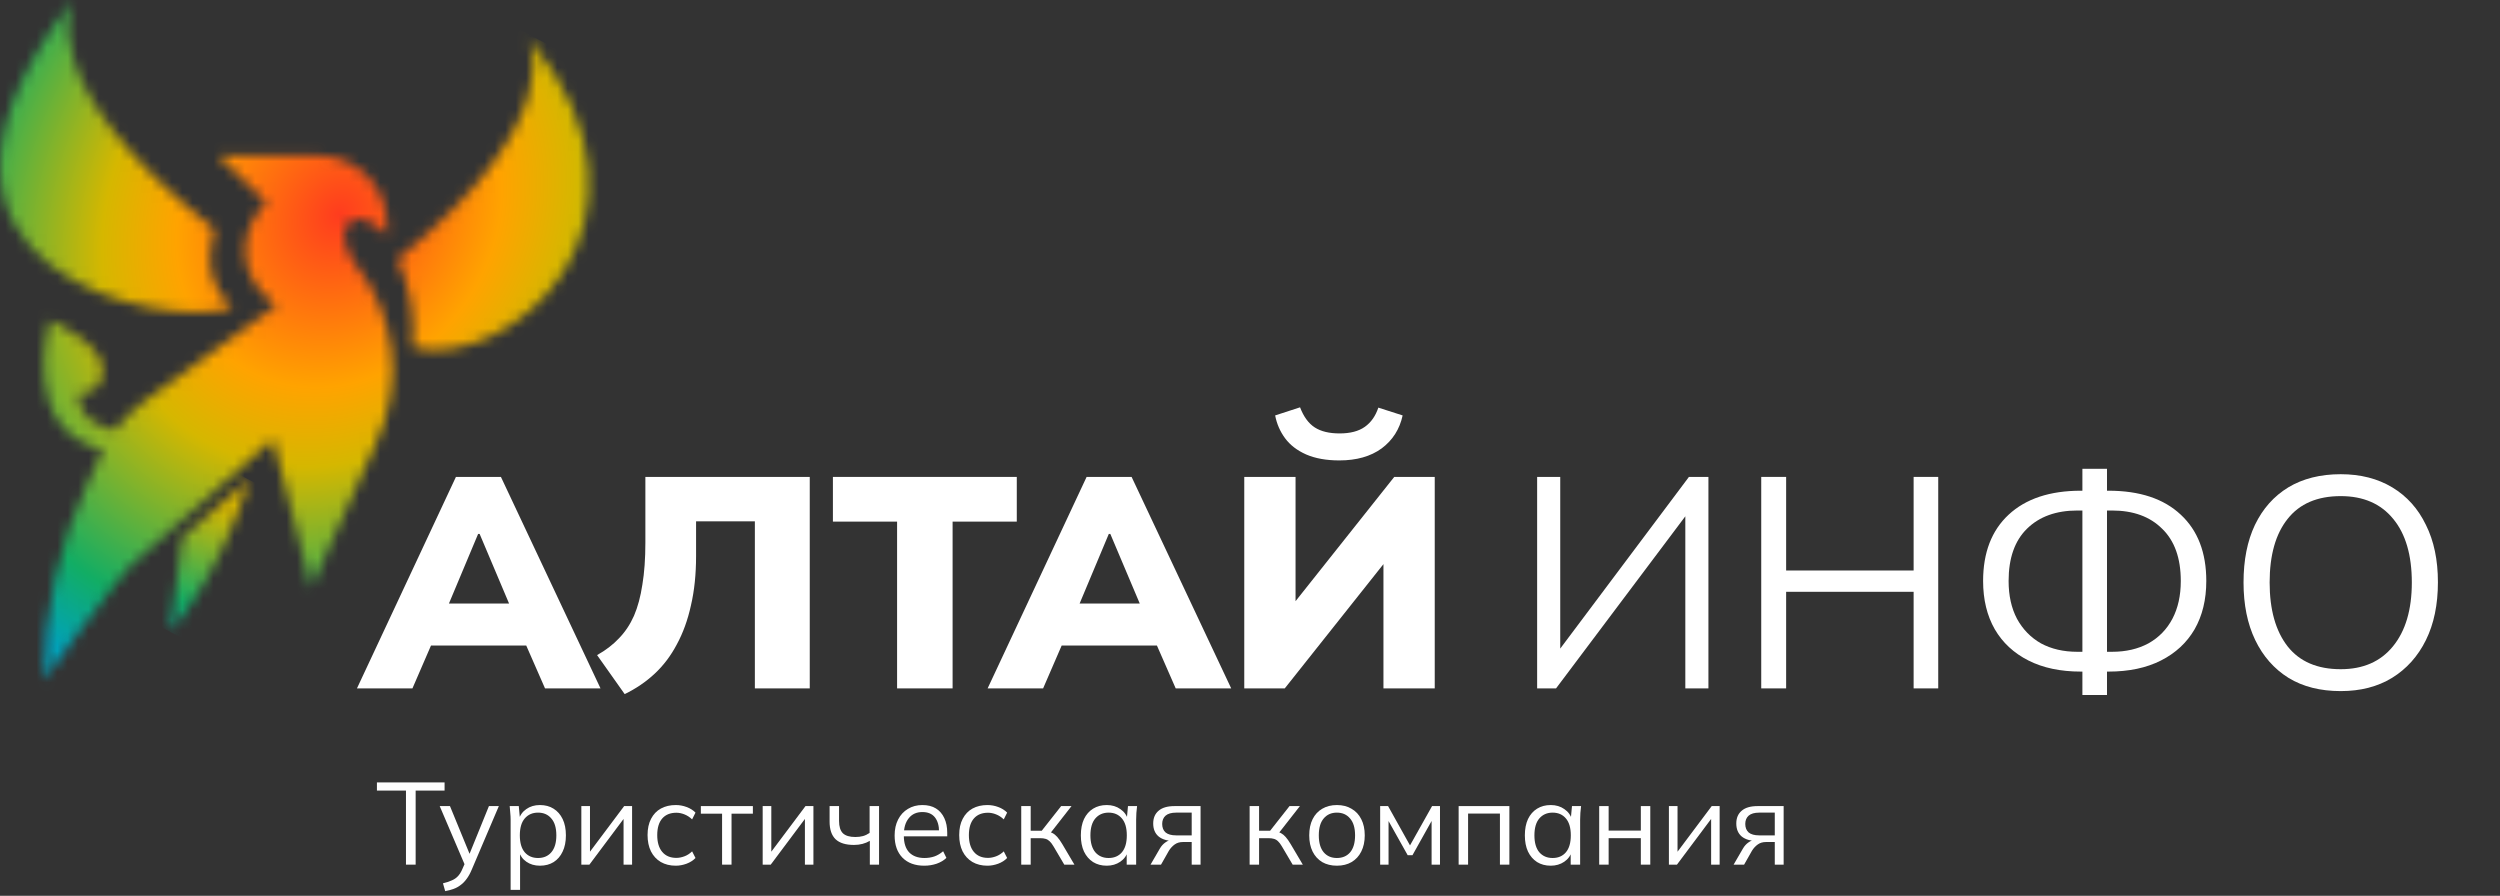 <svg width="240" height="86" viewBox="0 0 240 86" fill="none" xmlns="http://www.w3.org/2000/svg">
<rect x="0" y="0" width="240" height="86" fill="#333333" stroke="none"/>
<path d="M34.267 66.086L43.769 45.784H48.089L57.649 66.086H52.322L49.874 60.499L51.919 61.968H39.997L42.013 60.499L39.594 66.086H34.267ZM45.9 51.255L42.531 59.29L41.725 57.936H50.162L49.442 59.29L46.044 51.255H45.9Z" fill="white"/>
<path d="M59.969 66.633L57.32 62.889C58.145 62.428 58.846 61.891 59.422 61.277C60.017 60.662 60.497 59.942 60.862 59.117C61.226 58.272 61.495 57.274 61.668 56.122C61.86 54.97 61.956 53.626 61.956 52.091V45.784H77.736V66.086H72.467V50.046H66.823V53.386C66.823 55.133 66.659 56.708 66.333 58.109C66.026 59.511 65.575 60.758 64.98 61.853C64.404 62.947 63.693 63.888 62.849 64.675C62.004 65.462 61.044 66.114 59.969 66.633Z" fill="white"/>
<path d="M86.121 66.086V50.075H79.959V45.784H97.611V50.075H91.449V66.086H86.121Z" fill="white"/>
<path d="M94.812 66.086L104.315 45.784H108.634L118.195 66.086H112.867L110.42 60.499L112.464 61.968H100.543L102.558 60.499L100.139 66.086H94.812ZM106.446 51.255L103.077 59.29L102.27 57.936H110.708L109.988 59.29L106.59 51.255H106.446Z" fill="white"/>
<path d="M119.449 66.086V45.784H124.373V58.656H123.624L133.847 45.784H137.735V66.086H132.811V53.214H133.559L123.337 66.086H119.449ZM128.577 44.2C127.33 44.2 126.264 44.008 125.381 43.624C124.517 43.24 123.845 42.722 123.365 42.069C122.885 41.417 122.569 40.687 122.415 39.881L124.805 39.103C125.151 40.006 125.621 40.649 126.216 41.033C126.811 41.417 127.608 41.609 128.606 41.609C129.624 41.609 130.43 41.398 131.025 40.975C131.62 40.553 132.052 39.938 132.321 39.132L134.653 39.881C134.366 41.206 133.694 42.261 132.638 43.048C131.582 43.816 130.228 44.2 128.577 44.2Z" fill="white"/>
<path d="M38.973 83.006V75.896H36.185V75.112H42.679V75.896H39.902V83.006H38.973Z" fill="white"/>
<path d="M42.738 85.548L42.525 84.798C42.876 84.716 43.167 84.619 43.398 84.507C43.637 84.402 43.835 84.26 43.992 84.081C44.149 83.902 44.283 83.678 44.395 83.409L44.686 82.749L44.664 83.129L42.212 77.385H43.197L45.224 82.323H44.932L46.937 77.385H47.889L45.291 83.477C45.141 83.835 44.977 84.133 44.798 84.372C44.619 84.619 44.425 84.816 44.216 84.966C44.014 85.123 43.79 85.246 43.544 85.335C43.298 85.425 43.029 85.496 42.738 85.548Z" fill="white"/>
<path d="M49.02 85.425V78.684C49.02 78.475 49.008 78.262 48.986 78.046C48.971 77.822 48.952 77.602 48.93 77.385H49.803L49.927 78.718H49.792C49.912 78.277 50.154 77.93 50.52 77.676C50.886 77.415 51.322 77.284 51.83 77.284C52.338 77.284 52.774 77.4 53.14 77.632C53.513 77.863 53.804 78.195 54.014 78.628C54.223 79.061 54.327 79.584 54.327 80.196C54.327 80.8 54.223 81.319 54.014 81.752C53.812 82.185 53.525 82.521 53.151 82.76C52.778 82.991 52.338 83.107 51.83 83.107C51.33 83.107 50.897 82.98 50.531 82.726C50.165 82.472 49.923 82.125 49.803 81.685H49.927V85.425H49.02ZM51.651 82.368C52.188 82.368 52.614 82.185 52.927 81.819C53.248 81.446 53.409 80.905 53.409 80.196C53.409 79.479 53.248 78.938 52.927 78.572C52.614 78.199 52.188 78.012 51.651 78.012C51.121 78.012 50.695 78.199 50.374 78.572C50.061 78.938 49.904 79.479 49.904 80.196C49.904 80.905 50.061 81.446 50.374 81.819C50.695 82.185 51.121 82.368 51.651 82.368Z" fill="white"/>
<path d="M55.809 83.006V77.385H56.638V82.166H56.335L59.918 77.385H60.68V83.006H59.862V78.214H60.165L56.582 83.006H55.809Z" fill="white"/>
<path d="M64.876 83.107C64.323 83.107 63.842 82.987 63.431 82.749C63.028 82.51 62.715 82.17 62.491 81.73C62.274 81.289 62.166 80.767 62.166 80.162C62.166 79.55 62.278 79.031 62.502 78.606C62.726 78.173 63.039 77.844 63.443 77.62C63.853 77.396 64.331 77.284 64.876 77.284C65.234 77.284 65.581 77.348 65.917 77.475C66.26 77.602 66.544 77.781 66.768 78.012L66.443 78.662C66.219 78.445 65.973 78.285 65.704 78.18C65.443 78.076 65.186 78.023 64.932 78.023C64.35 78.023 63.898 78.206 63.577 78.572C63.256 78.938 63.095 79.472 63.095 80.173C63.095 80.868 63.256 81.405 63.577 81.786C63.898 82.166 64.35 82.357 64.932 82.357C65.178 82.357 65.432 82.308 65.693 82.211C65.962 82.114 66.212 81.954 66.443 81.73L66.768 82.368C66.537 82.607 66.249 82.79 65.906 82.917C65.562 83.043 65.219 83.107 64.876 83.107Z" fill="white"/>
<path d="M69.32 83.006V78.113H67.282V77.385H72.276V78.113H70.227V83.006H69.32Z" fill="white"/>
<path d="M73.217 83.006V77.385H74.046V82.166H73.743L77.327 77.385H78.088V83.006H77.271V78.214H77.573L73.99 83.006H73.217Z" fill="white"/>
<path d="M83.504 83.006V80.722C83.288 80.849 83.053 80.946 82.799 81.013C82.545 81.08 82.273 81.114 81.982 81.114C81.19 81.114 80.601 80.931 80.213 80.565C79.832 80.192 79.641 79.628 79.641 78.874V77.385H80.548V78.807C80.548 79.352 80.672 79.748 80.918 79.994C81.172 80.233 81.567 80.352 82.105 80.352C82.381 80.352 82.627 80.323 82.844 80.263C83.06 80.203 83.273 80.102 83.482 79.96V77.385H84.389V83.006H83.504Z" fill="white"/>
<path d="M88.728 83.107C87.847 83.107 87.153 82.853 86.645 82.346C86.137 81.831 85.884 81.118 85.884 80.207C85.884 79.617 85.996 79.106 86.219 78.673C86.444 78.232 86.757 77.893 87.16 77.654C87.563 77.408 88.026 77.284 88.549 77.284C89.064 77.284 89.497 77.393 89.847 77.609C90.198 77.826 90.467 78.135 90.654 78.538C90.84 78.934 90.934 79.404 90.934 79.949V80.285H86.578V79.714H90.34L90.15 79.86C90.15 79.263 90.015 78.796 89.747 78.46C89.478 78.124 89.079 77.956 88.549 77.956C87.989 77.956 87.552 78.154 87.239 78.55C86.925 78.938 86.768 79.464 86.768 80.129V80.229C86.768 80.931 86.94 81.465 87.283 81.831C87.634 82.189 88.123 82.368 88.75 82.368C89.086 82.368 89.4 82.319 89.691 82.222C89.989 82.118 90.273 81.95 90.542 81.719L90.855 82.357C90.609 82.596 90.295 82.782 89.915 82.917C89.541 83.043 89.146 83.107 88.728 83.107Z" fill="white"/>
<path d="M94.793 83.107C94.241 83.107 93.76 82.987 93.349 82.749C92.946 82.51 92.632 82.17 92.408 81.73C92.192 81.289 92.084 80.767 92.084 80.162C92.084 79.55 92.196 79.031 92.42 78.606C92.644 78.173 92.957 77.844 93.36 77.62C93.771 77.396 94.249 77.284 94.793 77.284C95.152 77.284 95.499 77.348 95.835 77.475C96.178 77.602 96.462 77.781 96.686 78.012L96.361 78.662C96.137 78.445 95.891 78.285 95.622 78.18C95.361 78.076 95.103 78.023 94.849 78.023C94.267 78.023 93.816 78.206 93.495 78.572C93.174 78.938 93.013 79.472 93.013 80.173C93.013 80.868 93.174 81.405 93.495 81.786C93.816 82.166 94.267 82.357 94.849 82.357C95.096 82.357 95.35 82.308 95.611 82.211C95.879 82.114 96.13 81.954 96.361 81.73L96.686 82.368C96.454 82.607 96.167 82.79 95.824 82.917C95.48 83.043 95.137 83.107 94.793 83.107Z" fill="white"/>
<path d="M98.039 83.006V77.385H98.946V79.748H100.01L101.869 77.385H102.865L100.738 80.106L100.491 79.826C100.708 79.849 100.895 79.901 101.051 79.983C101.208 80.065 101.357 80.188 101.499 80.352C101.649 80.517 101.809 80.744 101.981 81.035L103.145 83.006H102.171L101.141 81.259C101.014 81.043 100.891 80.879 100.771 80.767C100.659 80.655 100.529 80.576 100.38 80.532C100.238 80.487 100.059 80.464 99.842 80.464H98.946V83.006H98.039Z" fill="white"/>
<path d="M106.248 83.107C105.748 83.107 105.311 82.991 104.938 82.76C104.565 82.521 104.273 82.185 104.064 81.752C103.863 81.319 103.762 80.8 103.762 80.196C103.762 79.584 103.863 79.061 104.064 78.628C104.273 78.195 104.565 77.863 104.938 77.632C105.311 77.4 105.748 77.284 106.248 77.284C106.755 77.284 107.192 77.415 107.558 77.676C107.931 77.93 108.177 78.277 108.297 78.718H108.163L108.286 77.385H109.159C109.137 77.602 109.114 77.822 109.092 78.046C109.077 78.262 109.07 78.475 109.07 78.684V83.006H108.163V81.685H108.286C108.166 82.125 107.92 82.472 107.547 82.726C107.173 82.98 106.741 83.107 106.248 83.107ZM106.427 82.368C106.964 82.368 107.39 82.185 107.703 81.819C108.017 81.446 108.174 80.905 108.174 80.196C108.174 79.479 108.017 78.938 107.703 78.572C107.39 78.199 106.964 78.012 106.427 78.012C105.897 78.012 105.471 78.199 105.151 78.572C104.837 78.938 104.68 79.479 104.68 80.196C104.68 80.905 104.837 81.446 105.151 81.819C105.471 82.185 105.897 82.368 106.427 82.368Z" fill="white"/>
<path d="M110.451 83.006L111.347 81.461C111.488 81.215 111.668 81.017 111.884 80.868C112.1 80.711 112.328 80.632 112.567 80.632H112.724L112.713 80.733C112.078 80.733 111.585 80.591 111.235 80.308C110.884 80.016 110.708 79.599 110.708 79.054C110.708 78.531 110.88 78.124 111.223 77.833C111.567 77.534 112.078 77.385 112.757 77.385H115.254V83.006H114.403V80.834H113.564C113.25 80.834 112.985 80.912 112.769 81.069C112.552 81.226 112.369 81.424 112.22 81.662L111.458 83.006H110.451ZM112.914 80.196H114.403V78.012H112.914C112.459 78.012 112.119 78.109 111.895 78.303C111.679 78.497 111.57 78.762 111.57 79.098C111.57 79.449 111.679 79.722 111.895 79.916C112.119 80.102 112.459 80.196 112.914 80.196Z" fill="white"/>
<path d="M119.964 83.006V77.385H120.871V79.748H121.934L123.793 77.385H124.79L122.662 80.106L122.416 79.826C122.632 79.849 122.819 79.901 122.976 79.983C123.132 80.065 123.282 80.188 123.424 80.352C123.573 80.517 123.733 80.744 123.905 81.035L125.07 83.006H124.095L123.065 81.259C122.938 81.043 122.815 80.879 122.696 80.767C122.584 80.655 122.453 80.576 122.304 80.532C122.162 80.487 121.983 80.464 121.766 80.464H120.871V83.006H119.964Z" fill="white"/>
<path d="M128.34 83.107C127.803 83.107 127.332 82.991 126.929 82.76C126.534 82.521 126.228 82.185 126.011 81.752C125.795 81.312 125.686 80.793 125.686 80.196C125.686 79.591 125.795 79.072 126.011 78.639C126.228 78.206 126.534 77.874 126.929 77.643C127.332 77.404 127.803 77.284 128.34 77.284C128.885 77.284 129.355 77.404 129.751 77.643C130.154 77.874 130.464 78.206 130.68 78.639C130.904 79.072 131.016 79.591 131.016 80.196C131.016 80.793 130.904 81.312 130.68 81.752C130.464 82.185 130.154 82.521 129.751 82.76C129.355 82.991 128.885 83.107 128.34 83.107ZM128.34 82.368C128.878 82.368 129.303 82.185 129.617 81.819C129.93 81.446 130.087 80.905 130.087 80.196C130.087 79.479 129.926 78.938 129.605 78.572C129.292 78.199 128.87 78.012 128.34 78.012C127.81 78.012 127.388 78.199 127.075 78.572C126.761 78.938 126.605 79.479 126.605 80.196C126.605 80.905 126.761 81.446 127.075 81.819C127.388 82.185 127.81 82.368 128.34 82.368Z" fill="white"/>
<path d="M132.495 83.006V77.385H133.256L135.361 81.159L137.478 77.385H138.239V83.006H137.433V78.393H137.668L135.597 82.099H135.137L133.055 78.382H133.301V83.006H132.495Z" fill="white"/>
<path d="M140.029 83.006V77.385H144.9V83.006H143.993V78.102H140.936V83.006H140.029Z" fill="white"/>
<path d="M148.872 83.107C148.372 83.107 147.935 82.991 147.562 82.76C147.188 82.521 146.897 82.185 146.688 81.752C146.487 81.319 146.386 80.8 146.386 80.196C146.386 79.584 146.487 79.061 146.688 78.628C146.897 78.195 147.188 77.863 147.562 77.632C147.935 77.4 148.372 77.284 148.872 77.284C149.379 77.284 149.816 77.415 150.182 77.676C150.555 77.93 150.801 78.277 150.921 78.718H150.786L150.91 77.385H151.783C151.761 77.602 151.738 77.822 151.716 78.046C151.701 78.262 151.693 78.475 151.693 78.684V83.006H150.786V81.685H150.91C150.79 82.125 150.544 82.472 150.171 82.726C149.797 82.98 149.364 83.107 148.872 83.107ZM149.051 82.368C149.588 82.368 150.014 82.185 150.327 81.819C150.641 81.446 150.798 80.905 150.798 80.196C150.798 79.479 150.641 78.938 150.327 78.572C150.014 78.199 149.588 78.012 149.051 78.012C148.521 78.012 148.095 78.199 147.774 78.572C147.461 78.938 147.304 79.479 147.304 80.196C147.304 80.905 147.461 81.446 147.774 81.819C148.095 82.185 148.521 82.368 149.051 82.368Z" fill="white"/>
<path d="M153.523 83.006V77.385H154.429V79.737H157.52V77.385H158.427V83.006H157.52V80.464H154.429V83.006H153.523Z" fill="white"/>
<path d="M160.215 83.006V77.385H161.043V82.166H160.741L164.324 77.385H165.085V83.006H164.268V78.214H164.57L160.987 83.006H160.215Z" fill="white"/>
<path d="M166.426 83.006L167.322 81.461C167.464 81.215 167.643 81.017 167.859 80.868C168.076 80.711 168.303 80.632 168.542 80.632H168.699L168.688 80.733C168.053 80.733 167.561 80.591 167.21 80.308C166.859 80.016 166.684 79.599 166.684 79.054C166.684 78.531 166.855 78.124 167.199 77.833C167.542 77.534 168.053 77.385 168.733 77.385H171.23V83.006H170.379V80.834H169.539C169.225 80.834 168.96 80.912 168.744 81.069C168.527 81.226 168.344 81.424 168.195 81.662L167.434 83.006H166.426ZM168.889 80.196H170.379V78.012H168.889C168.434 78.012 168.094 78.109 167.87 78.303C167.654 78.497 167.546 78.762 167.546 79.098C167.546 79.449 167.654 79.722 167.87 79.916C168.094 80.102 168.434 80.196 168.889 80.196Z" fill="white"/>
<path d="M147.565 66.086V45.783H149.783V63.148H149.12L162.137 45.783H164.009V66.086H161.791V48.721H162.425L149.38 66.086H147.565Z" fill="white"/>
<path d="M169.079 66.086V45.783H171.469V54.768H183.708V45.783H186.07V66.086H183.708V56.813H171.469V66.086H169.079Z" fill="white"/>
<path d="M199.91 66.719V63.926L200.544 64.473H199.766C197.808 64.473 196.128 64.118 194.727 63.407C193.325 62.697 192.25 61.699 191.501 60.413C190.753 59.107 190.378 57.562 190.378 55.776C190.378 53.05 191.194 50.929 192.826 49.412C194.477 47.876 196.791 47.108 199.766 47.108H200.544L199.91 47.627V45.006H202.272V47.627L201.638 47.108H202.416C205.411 47.108 207.724 47.876 209.356 49.412C210.988 50.929 211.804 53.05 211.804 55.776C211.804 57.562 211.429 59.107 210.681 60.413C209.932 61.699 208.857 62.697 207.455 63.407C206.054 64.118 204.374 64.473 202.416 64.473H201.638L202.272 63.926V66.719H199.91ZM199.91 63.062V48.49L200.486 49.009H199.421C197.386 49.009 195.773 49.594 194.583 50.765C193.412 51.917 192.826 53.588 192.826 55.776C192.826 57.178 193.095 58.387 193.632 59.405C194.189 60.422 194.957 61.209 195.936 61.766C196.935 62.304 198.096 62.572 199.421 62.572H200.486L199.91 63.062ZM202.272 63.062L201.696 62.572H202.761C204.086 62.572 205.247 62.304 206.246 61.766C207.244 61.209 208.012 60.422 208.55 59.405C209.087 58.387 209.356 57.178 209.356 55.776C209.356 53.588 208.761 51.917 207.57 50.765C206.399 49.594 204.796 49.009 202.761 49.009H201.696L202.272 48.49V63.062Z" fill="white"/>
<path d="M215.379 55.92C215.379 53.77 215.744 51.927 216.474 50.391C217.222 48.836 218.288 47.636 219.67 46.791C221.072 45.947 222.751 45.524 224.71 45.524C226.61 45.524 228.261 45.947 229.663 46.791C231.064 47.636 232.139 48.836 232.888 50.391C233.656 51.927 234.04 53.76 234.04 55.891C234.04 58.042 233.656 59.894 232.888 61.449C232.12 63.004 231.035 64.214 229.634 65.078C228.252 65.922 226.61 66.345 224.71 66.345C222.751 66.345 221.081 65.922 219.699 65.078C218.317 64.214 217.251 63.004 216.502 61.449C215.754 59.894 215.379 58.051 215.379 55.92ZM217.885 55.92C217.885 58.531 218.461 60.576 219.612 62.054C220.764 63.513 222.463 64.243 224.71 64.243C226.86 64.243 228.53 63.513 229.72 62.054C230.93 60.576 231.535 58.531 231.535 55.92C231.535 53.29 230.939 51.255 229.749 49.815C228.559 48.356 226.879 47.627 224.71 47.627C222.463 47.627 220.764 48.356 219.612 49.815C218.461 51.255 217.885 53.29 217.885 55.92Z" fill="white"/>
<mask id="mask0_1128_2650" style="mask-type:alpha" maskUnits="userSpaceOnUse" x="16" y="46" width="8" height="15">
<path d="M17.482 51.587L16.325 60.647C21.598 54.416 23.911 46.062 23.911 46.062L17.482 51.587Z" fill="black"/>
</mask>
<g mask="url(#mask0_1128_2650)">
<path d="M17.984 42.932L10.304 57.468L22.259 63.78L29.939 49.243L17.984 42.932Z" fill="url(#paint0_radial_1128_2650)"/>
</g>
<mask id="mask1_1128_2650" style="mask-type:alpha" maskUnits="userSpaceOnUse" x="0" y="0" width="57" height="66">
<path d="M30.576 14.947C32.323 14.947 33.999 15.641 35.234 16.876C36.469 18.111 37.164 19.786 37.164 21.532V22.622C36.876 22.276 36.543 21.971 36.174 21.714C35.83 21.473 35.457 21.274 35.065 21.123C34.846 21.027 34.605 20.988 34.366 21.008C34.127 21.028 33.897 21.107 33.697 21.238C33.497 21.369 33.332 21.548 33.218 21.759C33.103 21.969 33.044 22.206 33.044 22.445C33.044 23.457 33.391 24.438 34.026 25.226C35.96 27.605 37.185 30.482 37.559 33.525C37.934 36.569 37.443 39.656 36.143 42.434L29.862 56.409L26.205 42.164L12.582 54.252C11.507 55.201 4.21 65.259 4.21 65.259C4.204 58.685 5.654 52.192 8.455 46.245L9.511 44.003C9.637 43.719 9.759 43.453 9.881 43.194C1.642 41.255 4.79 30.747 4.79 30.747C4.796 30.75 9.847 32.917 9.847 35.468C9.847 38.011 7.55 37.785 7.535 37.783C7.535 40.25 9.752 41.048 11.011 41.303C12.6 39.175 14.729 37.92 17.293 36.048L26.53 29.311C26.367 29.207 23.448 27.283 23.533 23.87C23.607 22.186 24.346 20.601 25.588 19.461L20.962 14.962L30.576 14.947ZM50.747 3.683C50.765 3.683 50.765 3.701 50.765 3.701C65.5 21.448 48.648 35.815 39.596 33.308C39.858 30.424 39.36 27.521 38.151 24.89C54.97 11.258 50.662 3.683 50.747 3.683ZM6.998 0C7.051 0.023 2.642 7.917 20.638 22.038C20.638 22.038 18.913 26.559 22.213 29.392C22.283 29.451 22.239 29.524 22.154 29.558C16.263 31.672 -12.747 26.319 6.515 0.622L6.979 0.019C6.998 0 6.998 0 6.998 0Z" fill="black"/>
</mask>
<g mask="url(#mask1_1128_2650)">
<path d="M13.191 -16.525L-23.117 52.198L30.273 80.384L66.582 11.661L13.191 -16.525Z" fill="url(#paint1_radial_1128_2650)"/>
</g>
<defs>
<radialGradient id="paint0_radial_1128_2650" cx="0" cy="0" r="1" gradientUnits="userSpaceOnUse" gradientTransform="translate(32.899 19.454) rotate(117.849) scale(48.558 48.57)">
<stop stop-color="#FF3C1E"/>
<stop offset="0.35" stop-color="#FFA300"/>
<stop offset="0.65" stop-color="#D5B700"/>
<stop offset="0.85" stop-color="#12AD64"/>
<stop offset="1" stop-color="#00A2B9"/>
</radialGradient>
<radialGradient id="paint1_radial_1128_2650" cx="0" cy="0" r="1" gradientUnits="userSpaceOnUse" gradientTransform="translate(32.469 20.61) rotate(123.285) scale(49.483 42.36)">
<stop stop-color="#FF3C1E"/>
<stop offset="0.35" stop-color="#FFA300"/>
<stop offset="0.51" stop-color="#D5B700"/>
<stop offset="0.85" stop-color="#12AD64"/>
<stop offset="1" stop-color="#00A2B9"/>
</radialGradient>
</defs>
</svg>
